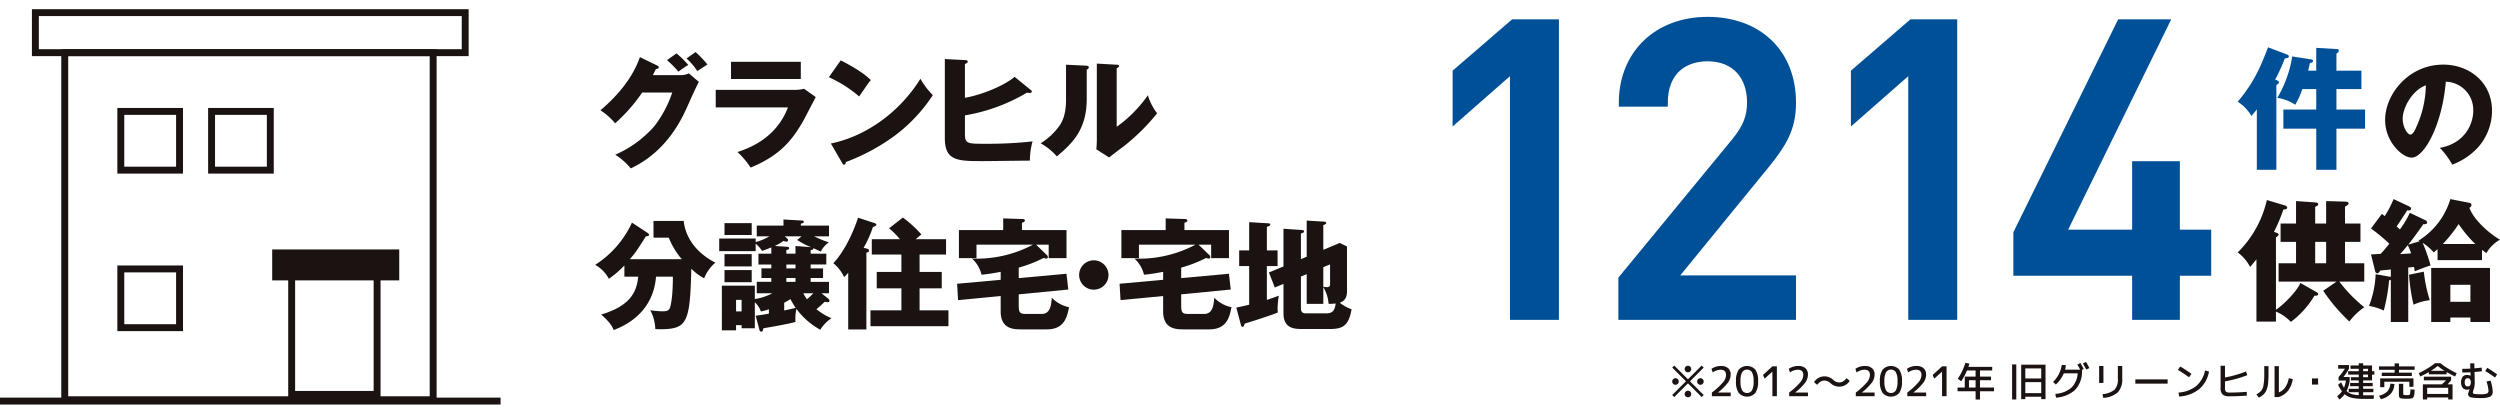 <svg xmlns="http://www.w3.org/2000/svg" width="670" height="110.874"><defs><clipPath id="a"><path data-name="長方形 277" fill="none" d="M0 0h670v110.874H0z"/></clipPath></defs><g data-name="グループ 196"><path data-name="パス 987" d="M405.591 84.793V18.374l-15.364 13.483V19.368l15.364-13.26h11.273v78.685z" fill="#005098"/><g data-name="グループ 195"><g data-name="グループ 194" clip-path="url(#a)"><path data-name="パス 988" d="M405.591 84.793V18.374l-15.364 13.483V19.368l15.364-13.26h11.273v78.685z" fill="none" stroke="#005098" stroke-miterlimit="10" stroke-width="1.853"/><path data-name="パス 989" d="M434.649 84.794V74.738l30.282-36.8c2.984-3.649 4.2-6.52 4.2-10.5 0-7.072-4.2-11.937-11.5-11.937-5.969 0-11.6 3.317-11.6 12.157h-11.272c0-13.373 9.5-22.213 22.878-22.213 13.483 0 22.768 8.511 22.768 22.1 0 6.962-2.542 11.053-7.408 17.018l-24.646 30.175h32.053v10.056z" fill="#005098"/><path data-name="パス 990" d="M434.649 84.794V74.738l30.282-36.8c2.984-3.649 4.2-6.52 4.2-10.5 0-7.072-4.2-11.937-11.5-11.937-5.969 0-11.6 3.317-11.6 12.157h-11.272c0-13.373 9.5-22.213 22.878-22.213 13.483 0 22.768 8.511 22.768 22.1 0 6.962-2.542 11.053-7.408 17.018l-24.646 30.175h32.053v10.056z" fill="none" stroke="#005098" stroke-miterlimit="10" stroke-width="1.853"/><path data-name="パス 991" d="M512.334 84.793V18.374L496.97 31.857V19.368l15.364-13.26h11.273v78.685z" fill="#005098"/><path data-name="パス 992" d="M512.334 84.793V18.374L496.97 31.857V19.368l15.364-13.26h11.273v78.685z" fill="none" stroke="#005098" stroke-miterlimit="10" stroke-width="1.853"/><path data-name="パス 993" d="M583.278 72.967v11.825h-10.941V72.967h-31.83v-10.5l27.74-56.363h12.157l-27.627 56.365h19.56V44.125h10.94v18.344h8.4v10.5z" fill="#005098"/><path data-name="パス 994" d="M583.278 72.967v11.825h-10.941V72.967h-31.83v-10.5l27.74-56.363h12.157l-27.627 56.365h19.56V44.125h10.94v18.344h8.4v10.5z" fill="none" stroke="#005098" stroke-miterlimit="10" stroke-width="1.853"/><path data-name="パス 995" d="M610.065 45.512h-5.234V29.275a16.759 16.759 0 01-1.45 1.8 11.477 11.477 0 00-3.682-3.821c4.6-5.377 6.334-9.939 8.138-14.575l5.059 1.91c.354.142.5.281.5.493 0 .46-.354.5-1.063.566a44.8 44.8 0 01-2.583 5.662c.672.318.994.424.994.709 0 .351-.354.6-.676.742zm9.234-29.61c.212.037.6.106.6.46 0 .391-.566.46-.847.53-.142.745-.252 1.169-.464 2.053h2.163v-6.119l5.45.318c.281 0 .6.033.6.424a.6.6 0 01-.172.424 1.766 1.766 0 01-.464.391v4.562h6.692v4.917h-6.692v5.487h7.678v5.129h-7.678v11.034h-5.41V34.477h-8.814v-5.129h8.814v-5.486h-3.715a24.764 24.764 0 01-1.914 4.212 11.62 11.62 0 00-4.811-1.841 31.4 31.4 0 004-11.108z" fill="#005098"/><path data-name="パス 996" d="M653.884 39.627c6.908-1.271 8.946-6.619 8.946-9.928a7.544 7.544 0 00-7.353-7.8c-.986 11.652-5.793 20.343-9.165 20.343-2.484 0-7.1-4.2-7.1-10.093 0-6.842 6.235-14.83 15.594-14.83 6.973 0 13.051 4.741 13.051 12.35a14.823 14.823 0 01-3.755 9.833 17.665 17.665 0 01-6.907 4.617 20.673 20.673 0 00-3.313-4.489m-9.96-7.863c0 2.451 1.37 4.3 2.038 4.3.763 0 1.366-1.432 1.717-2.257a27.784 27.784 0 002.451-10.951c-3.693 1.366-6.206 6.045-6.206 8.913" fill="#1a1311"/><path data-name="パス 997" d="M609.959 83.012c1.593-1.026 5.45-4.635 6.546-7.181l4.106 2.334c.391.212.672.391.672.672 0 .424-.672.424-1.026.424a24.1 24.1 0 01-6.3 7.006 11.872 11.872 0 00-4-2.758v2.685h-5.23v-16.7c-.815 1.026-1.275 1.556-1.7 2.053a11.145 11.145 0 00-3.324-3.894 28.623 28.623 0 007.817-14.045l4.847 1.45c.175.069.6.248.6.566 0 .46-.53.5-1.026.53a44.017 44.017 0 01-2.514 5.98c.99.354 1.238.424 1.238.745 0 .175-.175.387-.709.742zm13.446-23.1v-6.021l5.059.142c.285 0 .957.037.957.46 0 .391-.672.745-.957.884v4.529h4.139v4.918h-4.139v5.735h5.163v4.917h-6.685a39.216 39.216 0 006.685 6.864 17.329 17.329 0 00-4 3.821 46.676 46.676 0 01-7.006-8.244l3.572-2.44h-15.525v-4.918h4.672v-5.735h-4.143v-4.917h4.142v-6.016l5.129.358c.285.033.815.069.815.457 0 .285-.212.424-.815.745v4.456zm-2.937 10.652h2.937v-5.736h-2.937z" fill="#1a1311"/><path data-name="パス 998" d="M649.87 58.954c.281.142.6.281.6.672 0 .424-.493.493-1.026.46-.848 1.235-2.864 4.066-4.033 5.483l3.081-.915a3.027 3.027 0 01-.318-.175 19.622 19.622 0 008.518-11.117l4.917.957c.212.037.745.139.745.636a.769.769 0 01-.566.709c1.165 3.324 5.625 7.145 8.208 8.562a9.839 9.839 0 00-3.646 3.609c-.566-.427-.778-.566-1.169-.884v2.758h-11.914v-2.938c-.533.46-.6.533-1.03.884a12.988 12.988 0 00-2.97-2.583 45.6 45.6 0 012.122 6.053c-1.556.53-2.9 1.023-4.245 1.593a28.13 28.13 0 00-.179-1.169c-.245.033-1.308.139-1.556.139v14.615h-4.668V74.979a1.138 1.138 0 01-.46.142 50.871 50.871 0 01-1.417 8.1 16.131 16.131 0 00-3.96-1.238 26.634 26.634 0 001.768-8.493l3.43.6c.318.069.5.069.639.106v-1.98c-.5.069-2.371.248-2.794.281-.285.424-.533.745-.815.745-.427 0-.566-.391-.639-.745l-1.059-4.314c.354 0 2.122-.11 2.583-.142.391-.391 1.132-1.238 2.334-2.725a49.427 49.427 0 00-4.917-4.069l2.9-3.927c.354.248.46.354.778.6a29.947 29.947 0 002.371-4.566l4.139 1.947c.285.142.533.285.533.6a.485.485 0 01-.5.493 2.26 2.26 0 01-.493-.069c-1.132 1.768-2.407 3.715-2.867 4.351.142.142.778.709.884.815a25.5 25.5 0 002.656-4.456zm-6.652 9.161c.884-.069 2.086-.142 2.937-.212a10.041 10.041 0 00-.888-2.192 34.516 34.516 0 01-2.049 2.4m6.367 4.7a39.6 39.6 0 001.593 7.645 14.06 14.06 0 00-4.35 1.2 48.624 48.624 0 01-1.205-8.033zm7.107 12.287v1.205h-5.129V71.798h15.749v14.505h-5.238v-1.205zm6.688-19.707a32.291 32.291 0 01-4.46-5.34 37.6 37.6 0 01-4.245 5.34zm-1.306 10.933h-5.382v4.562h5.377z" fill="#1a1311"/><path data-name="パス 999" d="M182.334 20.144a5.373 5.373 0 002.29-.482l2.674 2.29c-.581.964-2.546 5.384-3.288 7.028-4.968 11.159-12.127 14.739-14.966 16.16a17.224 17.224 0 00-4.161-3.678 29.624 29.624 0 0010.482-7.642 30.739 30.739 0 004.8-9.03h-8.055a44.169 44.169 0 01-7.258 8.255 17.459 17.459 0 00-3.934-3.485c7.839-6.644 9.87-12.321 10.579-14.253l4.643 2.257c.132.062.42.223.42.482 0 .321-.449.42-.774.453-.515 1-.61 1.257-.837 1.644zm-1.033-5.838a26.483 26.483 0 013.163 3.1 28.854 28.854 0 00-2.645 1.8 27.642 27.642 0 00-3.064-3.092zm5.129-.354a29.606 29.606 0 013.16 3.324c-.416.289-2.32 1.512-2.707 1.772a17.606 17.606 0 00-2.9-3.386z" fill="#1a1311"/><path data-name="パス 1000" d="M212.714 24.077a9.845 9.845 0 002.772-.289l3.127 2.225c-.548 1.034-2.9 5.614-3.415 6.517-3.258 5.709-6.743 9.355-14.03 12.383a22.133 22.133 0 00-3.518-4.161c2.97-1.03 10.323-3.576 13.515-11.963h-19.352v-4.712zm1.9-2.9h-18.703v-4.61h18.707z" fill="#1a1311"/><path data-name="パス 1001" d="M225.318 16.176c5.42 2.772 7.1 4.387 8.064 5.289-.774.935-1 1.289-3.127 4.387a33.277 33.277 0 00-8.127-5.161zm-2.642 22.286c9.191-1.9 18.253-8.128 24-17.351a20.766 20.766 0 003.32 4.387 42.7 42.7 0 01-10.035 10.739 53.715 53.715 0 01-13.285 7.192c0 .354-.161.709-.453.709-.194 0-.321-.095-.515-.449z" fill="#1a1311"/><path data-name="パス 1002" d="M276.277 24.143a.55.55 0 01.259.387c0 .354-.515.384-.774.384a2.178 2.178 0 01-.519-.095 47.877 47.877 0 01-16.639 6.1v5c0 2.612.709 2.612 5.45 2.612a107.08 107.08 0 0012.675-.643 18.661 18.661 0 00-.709 5.161c-1.969 0-10.71.128-12.515.128-6.772 0-10.29 0-10.29-6.129V15.822l5.549.289c.256 0 .581.066.581.387s-.292.453-.742.647v9.063c3.934-.647 10.191-3 13.318-5.614z" fill="#1a1311"/><path data-name="パス 1003" d="M291.046 17.598c.358.029.745.029.745.449 0 .387-.42.548-.548.614v7.872c0 8.478-4.128 12.062-8 15.382a16.314 16.314 0 00-4.354-3.514 17.25 17.25 0 005.224-4.968c.387-.614 1.582-2.484 1.582-6.612v-9.483zm8.226-.259c.354.033.614.033.614.354 0 .289-.325.453-.614.581V33.98a34.659 34.659 0 008.354-8.449 15.024 15.024 0 002.484 4.836 55.53 55.53 0 01-9.063 8.935c-1.293.935-2.55 1.932-3.806 2.9l-3.419-2.192c.066-.869.128-1.677.128-2.579V17.046z" fill="#1a1311"/><path data-name="パス 1004" d="M167.335 74.143v-3a26.524 26.524 0 01-4.161 3.583 9.054 9.054 0 00-3.675-3.744 26.492 26.492 0 009.866-11.324l4.259 2.809a.59.59 0 01.321.515c0 .259-.453.321-.837.354-2.356 3.678-2.743 4.354-4.325 6.129h13.938a20.758 20.758 0 01-3.486-5.764h-4.094V59.21h8.094c.259 2.743 1.837 7.74 8.482 11.192a10.306 10.306 0 00-3 4.193 14.986 14.986 0 01-3.452-2.583c-.321 14.772-1.162 16.222-8.577 16.222a10.372 10.372 0 01-1.067-.062 11.352 11.352 0 00-1.355-5.034 23.15 23.15 0 003.065.289c1.129 0 1.841 0 2.225-1 .132-.325.774-2.447.774-8.288h-4.513c-.807 10.126-8.964 13.384-11.353 14.319-.416-1.1-1.129-2.225-3.353-4.161 8.288-2.451 9.548-6.513 9.936-10.158z" fill="#1a1311"/><path data-name="パス 1005" d="M202.296 87.979h-3.546v-.836h-1.483v1.388h-3.807V76.564h8.836v3.58a15.158 15.158 0 004.708-1.549h-4.192V75.53h3.9V74.5h-2.644v-2.578h2.645v-1.03h-3.449v-2.9h3.448v-1.685c-.709.289-1.9.774-2.48.935a8.372 8.372 0 00-1.713-1.936v2h-9.771v-3.384h9.771v.968a15.838 15.838 0 003.678-1.549h-3.385V60.47h7.16v-1.648l5.1.289a.355.355 0 01.354.354c0 .259-.321.387-.8.486v.515h7.547v2.871h-4a31.288 31.288 0 003.958 1.615 6.306 6.306 0 00-2.13 2.455c-.354-.132-.515-.2-2.031-.906.033.42-.321.486-.712.548v.935h4.193v2.9h-4.193v1.038h3.323v2.583h-3.323v1.03h4.906V78.6h-2l1.9 1.516a.624.624 0 01.226.486c0 .289-.194.384-.486.384a2.493 2.493 0 01-.771-.128 29.01 29.01 0 01-2.228 2 15.411 15.411 0 004.033 2.418 10.179 10.179 0 00-3 3.094 19.769 19.769 0 01-6.385-5.578 11.263 11.263 0 00-.259 3.481c-2.064.581-6.385 1.322-8.61 1.71-.128.647-.194.9-.614.9a.517.517 0 01-.42-.384l-1.034-3.9c1.26-.128 2.294-.321 3.551-.548v-1.168a12.66 12.66 0 01-2.162.581 5.748 5.748 0 00-1.611-2.451zm-.84-24.993h-7.287v-3.192h7.287zm0 8.416h-7.287v-3.287h7.287zm0 4.226h-7.287v-3.257h7.287zm-2.707 4.741h-1.482v3.094h1.483zm14.447-12.385v-2.062l4.161.325a19.654 19.654 0 01-3.708-1.936l1.162-.968h-4.486l.679.61a.65.65 0 01.194.453.378.378 0 01-.42.358 2.844 2.844 0 01-.807-.2 14.007 14.007 0 01-2.323 1.358l3.485.226a.378.378 0 01.354.354c0 .292-.194.354-.742.515v.968zm-3.031 15.221c2.225-.482 2.484-.544 3.065-.7a22.621 22.621 0 01-1.388-2.356 11.992 11.992 0 01-1.677.968zm3.032-12.317h-2.452v1.034h2.451zm0 3.613h-2.452v1.03h2.451zm2.1 4.095a11.024 11.024 0 00.968 1.615 22.335 22.335 0 001.71-1.615z" fill="#1a1311"/><path data-name="パス 1006" d="M232.191 66.596c.289.066.709.161.709.581 0 .354-.256.42-.709.515v20.609h-4.869V73.08a10.308 10.308 0 01-1.1 1.191 10.259 10.259 0 00-2.9-3.737c2.257-2.323 4.869-6.809 6.644-12.193l4.256 1.388c.354.128.647.223.647.482 0 .321-.486.482-.935.647a30.072 30.072 0 01-2.484 5.545zm21.351-2.484v4.1h-7.094v4.674h5.937v4.387h-5.937v5.9h7.737v4.256h-20.9v-4.253h8.29v-5.9h-6.611v-4.39h6.611v-4.675h-7.934v-4.1h7.544a22.986 22.986 0 00-2.9-2.933l3.675-2.871a30.911 30.911 0 014.968 4.515c-.581.482-.9.742-1.516 1.289z" fill="#1a1311"/><path data-name="パス 1007" d="M273.019 74.53l12.8-1.162.486 4.226-13.286 1.29v2.838c0 1.936.226 2.418 1.9 2.418h4.223c2.389 0 2.583-2.447 2.743-4.351a8.916 8.916 0 004.61 2.546c-.515 2.772-1.352 5.936-5.932 5.936H273.6c-2 0-5.417-.132-5.417-4.807v-4.127l-11.419 1.1-.259-4.387 11.679-1.067v-2.13c-1.713.325-2.937.548-5.129.774a8.557 8.557 0 00-2.55-4.321 32.3 32.3 0 0016.354-3.74h-15.16v3.609h-4.708v-7.514h11.868v-3.127l5.03.161c.325 0 .774.033.774.387s-.289.453-.774.614v1.965h11.934v7.514h-4.775v-3.609h-3.386l2.776 2.674a.883.883 0 01.384.647.406.406 0 01-.416.42 1.588 1.588 0 01-.679-.194 35.471 35.471 0 01-6.707 2.612z" fill="#1a1311"/><path data-name="パス 1008" d="M297.076 73.693a3.934 3.934 0 11-3.934-3.931 3.953 3.953 0 013.934 3.934" fill="#1a1311"/><path data-name="パス 1009" d="M316.557 74.53l12.8-1.162.486 4.226-13.286 1.29v2.838c0 1.936.226 2.418 1.9 2.418h4.223c2.389 0 2.583-2.447 2.743-4.351a8.916 8.916 0 004.61 2.546c-.515 2.772-1.352 5.936-5.932 5.936h-6.963c-2 0-5.417-.132-5.417-4.807v-4.127l-11.418 1.096-.259-4.387 11.678-1.063v-2.13c-1.713.325-2.937.548-5.129.774a8.557 8.557 0 00-2.55-4.317 32.3 32.3 0 0016.354-3.74h-15.16v3.609h-4.708v-7.518h11.868v-3.127l5.03.161c.325 0 .774.033.774.387s-.289.453-.774.614v1.965h11.934v7.514h-4.774v-3.609h-3.384l2.776 2.674a.883.883 0 01.384.647.406.406 0 01-.416.42 1.588 1.588 0 01-.679-.194 35.471 35.471 0 01-6.707 2.612z" fill="#1a1311"/><path data-name="パス 1010" d="M342.39 67.115v4.19h-2.871v9.066a65.836 65.836 0 003.193-1.132 25.47 25.47 0 00-.321 3.419c0 .42.033.709.066 1.1-2.583 1.03-7.9 2.674-8.873 2.966-.223.676-.321.869-.544.869-.325 0-.42-.289-.486-.548l-1.225-4.613c2.064-.42 2.805-.614 3.448-.774V71.304H332.1v-4.19h2.678v-7.582l5.227.321a.372.372 0 01.416.354c0 .259-.226.354-.9.581v6.323zm7.806 1.677v-9.677l4.738.289c.2 0 .486.1.486.354s-.161.325-.774.581v6.612l4.387-1.837 1.965.935v11.74c0 1 0 2.645-1.932 3.353a10.524 10.524 0 003.16 1.742c-.807 4.515-2.385 5.289-5.969 5.289h-7.448c-2.13 0-4.836-.289-4.836-4.193v-7.9l-2.323.968-1.582-4.029 3.9-1.615v-10.1l5 .354c.161 0 .515.033.515.358 0 .289-.161.321-.836.581v6.835zm-1.549 5.319v8.259c0 .676 0 1.611 1.289 1.611h5.355c1.8 0 2.385-.614 2.678-2.645a16.36 16.36 0 01-1.9.1 10.27 10.27 0 00-1.421-4.482v4.478h-4.449v-7.965zm6-2.513v5.256a6.4 6.4 0 001 .1c.807 0 .807-.453.807-1.034v-5.065z" fill="#1a1311"/><path data-name="長方形 267" fill="none" stroke="#1a1311" stroke-miterlimit="10" stroke-width="1.853" d="M17.351 14.118h98.736v93.012H17.351z"/><path data-name="長方形 268" fill="none" stroke="#1a1311" stroke-miterlimit="10" stroke-width="1.853" d="M78.167 71.358h22.896v34.344H78.167z"/><path data-name="長方形 269" fill="none" stroke="#1a1311" stroke-miterlimit="10" stroke-width="1.853" d="M9.483 3.386h115.192v10.732H9.483z"/><path data-name="長方形 270" fill="#1a1311" d="M73.875 67.778h32.196v6.44H73.875z"/><path data-name="長方形 271" fill="none" stroke="#1a1311" stroke-miterlimit="10" stroke-width="1.853" d="M73.875 67.778h32.196v6.44H73.875z"/><path data-name="長方形 272" fill="none" stroke="#1a1311" stroke-miterlimit="10" stroke-width="1.853" d="M32.379 29.858h15.74v15.74h-15.74z"/><path data-name="長方形 273" fill="none" stroke="#1a1311" stroke-miterlimit="10" stroke-width="1.853" d="M32.379 72.074h15.74v15.74h-15.74z"/><path data-name="長方形 274" fill="none" stroke="#1a1311" stroke-miterlimit="10" stroke-width="1.853" d="M56.703 29.858h15.74v15.74h-15.74z"/><path data-name="線 5" fill="none" stroke="#1a1311" stroke-miterlimit="10" stroke-width="1.853" d="M0 107.489h134.157"/><path data-name="パス 1011" d="M456.591 98.507l-3.678 3.682 3.678 3.682-.537.537-3.682-3.671-3.682 3.671-.537-.537 3.682-3.682-3.682-3.682.537-.537 3.682 3.682 3.682-3.682zm-6.94 3.12a.877.877 0 010 1.238.877.877 0 01-1.5-.621.876.876 0 011.5-.617m3.342-3.342a.877.877 0 010 1.238.877.877 0 01-1.5-.621.876.876 0 011.5-.617m0 6.681a.882.882 0 11-.621-.256.852.852 0 01.621.256m3.342-3.339a.877.877 0 010 1.238.877.877 0 01-1.5-.621.876.876 0 011.5-.617" fill="#1a1311"/><path data-name="パス 1012" d="M461.249 98.08a2.762 2.762 0 011.9.606 2.167 2.167 0 01.672 1.695 3.707 3.707 0 01-.694 2.115 14.943 14.943 0 01-2.7 2.681v.026h3.4v.986h-5.041v-.986a19.3 19.3 0 003.014-2.78 3.187 3.187 0 00.778-1.932c0-.939-.493-1.406-1.49-1.406a3.762 3.762 0 00-2.078.727l-.332-.964a4.446 4.446 0 012.575-.767" fill="#1a1311"/><path data-name="パス 1013" d="M465.991 99.055a3.012 3.012 0 014.438 0 5.222 5.222 0 01.738 3.134 5.225 5.225 0 01-.738 3.13 3 3 0 01-4.438 0 5.2 5.2 0 01-.742-3.13 5.194 5.194 0 01.742-3.134m.9 5.56a1.576 1.576 0 002.641 0 4.981 4.981 0 00.431-2.425 4.978 4.978 0 00-.431-2.429 1.576 1.576 0 00-2.641 0 4.97 4.97 0 00-.435 2.429 4.973 4.973 0 00.435 2.425" fill="#1a1311"/><path data-name="パス 1014" d="M475 106.187v-6.579h-.022l-2.06 1.863-.438-.986 2.52-2.3h1.205v8z" fill="#1a1311"/><path data-name="パス 1015" d="M481.956 98.08a2.762 2.762 0 011.9.606 2.167 2.167 0 01.672 1.695 3.707 3.707 0 01-.694 2.115 14.946 14.946 0 01-2.7 2.681v.026h3.4v.986h-5.041v-.986a19.3 19.3 0 003.014-2.78 3.187 3.187 0 00.778-1.932c0-.939-.493-1.406-1.49-1.406a3.762 3.762 0 00-2.078.727l-.332-.964a4.447 4.447 0 012.575-.767" fill="#1a1311"/><path data-name="パス 1016" d="M490.592 102.704a2.482 2.482 0 00-1.6-.712 2.051 2.051 0 00-1.028.259 3.391 3.391 0 00-.95.891l-.862-.734a3.336 3.336 0 012.838-1.545 3.435 3.435 0 012.3.921 2.49 2.49 0 001.6.712 2.044 2.044 0 001.023-.256 3.467 3.467 0 00.95-.895l.862.734a3.334 3.334 0 01-2.835 1.545 3.436 3.436 0 01-2.3-.921" fill="#1a1311"/><path data-name="パス 1017" d="M499.815 98.08a2.761 2.761 0 011.9.606 2.167 2.167 0 01.672 1.695 3.707 3.707 0 01-.694 2.115 14.942 14.942 0 01-2.7 2.681v.026h3.4v.986h-5.041v-.986a19.294 19.294 0 003.014-2.78 3.186 3.186 0 00.778-1.932c0-.939-.493-1.406-1.49-1.406a3.761 3.761 0 00-2.078.727l-.332-.964a4.446 4.446 0 012.575-.767" fill="#1a1311"/><path data-name="パス 1018" d="M504.557 99.055a3.012 3.012 0 014.438 0 5.222 5.222 0 01.738 3.134 5.225 5.225 0 01-.738 3.13 3 3 0 01-4.438 0 5.2 5.2 0 01-.742-3.13 5.194 5.194 0 01.742-3.134m.9 5.56a1.576 1.576 0 002.641 0 4.981 4.981 0 00.431-2.425 4.978 4.978 0 00-.431-2.429 1.576 1.576 0 00-2.641 0 4.97 4.97 0 00-.435 2.429 4.973 4.973 0 00.435 2.425" fill="#1a1311"/><path data-name="パス 1019" d="M513.623 98.08a2.762 2.762 0 011.9.606 2.167 2.167 0 01.672 1.695 3.707 3.707 0 01-.694 2.115 14.944 14.944 0 01-2.7 2.681v.026h3.4v.986h-5.041v-.986a19.294 19.294 0 003.014-2.78 3.187 3.187 0 00.778-1.932c0-.939-.493-1.406-1.49-1.406a3.761 3.761 0 00-2.078.727l-.332-.964a4.446 4.446 0 012.575-.767" fill="#1a1311"/><path data-name="パス 1020" d="M520.471 106.187v-6.579h-.022l-2.06 1.863-.438-.986 2.52-2.3h1.205v8z" fill="#1a1311"/><path data-name="パス 1021" d="M526.718 97.236l1.092.219q-.088.3-.285.866h6.389v.964h-3.277v1.644h2.951v.964h-2.951v1.962h3.763v1h-3.759v2.222h-1.18v-2.225h-4.836v-1h1.932v-2.923h2.9v-1.644h-2.3a16.574 16.574 0 01-1.549 2.893l-.921-.668a16.152 16.152 0 002.031-4.274m2.74 4.657h-1.775v1.962h1.775z" fill="#1a1311"/><path data-name="パス 1022" d="M539.24 97.652h1.129v9.4h-1.129zm3.54 8.668v.647h-1.1v-9.238h6.52v9.238h-1.151v-.648zm4.274-7.594h-4.274v2.707h4.274zm-4.274 6.634h4.274v-2.952h-4.274z" fill="#1a1311"/><path data-name="パス 1023" d="M551.02 106.573l-.2-1.012a7.313 7.313 0 004.292-1.644 5.837 5.837 0 001.7-3.865h-3.711a8.9 8.9 0 01-2.126 3l-.756-.69a7.888 7.888 0 002.33-4.57l1.1.077a7.947 7.947 0 01-.208 1.194h4.044a54.892 54.892 0 00-.745-1.37l.811-.416c.307.526.6 1.07.88 1.622l-.449.223v.931a7.106 7.106 0 01-1.98 4.559 8.571 8.571 0 01-4.971 1.962m7.189-9.176l.837-.413q.51.882.9 1.651l-.836.405a66.25 66.25 0 00-.9-1.644" fill="#1a1311"/><path data-name="パス 1024" d="M562.571 98.08h1.147v4.55h-1.147zm5.019 0h1.171v3.419a5.005 5.005 0 01-1.169 3.627 6.383 6.383 0 01-3.916 1.5l-.208-1a5.7 5.7 0 003.251-1.209 4.069 4.069 0 00.869-2.919z" fill="#1a1311"/><path data-name="長方形 275" fill="#1a1311" d="M572.269 101.673h8.654v1.14h-8.654z"/><path data-name="パス 1025" d="M583.688 99.143l.614-.921a33.457 33.457 0 013.01 1.983l-.643.9a39.157 39.157 0 00-2.981-1.962m.164 6.06a8.514 8.514 0 004.745-1.753 7.325 7.325 0 002.352-4.175l1.063.3a7.947 7.947 0 01-2.626 4.708 9.5 9.5 0 01-5.392 1.987z" fill="#1a1311"/><path data-name="パス 1026" d="M595.117 98.021h1.18v3.145a30.9 30.9 0 005.647-1.611l.34.986a31.936 31.936 0 01-5.987 1.666v1.731a1.446 1.446 0 00.252 1.03 1.71 1.71 0 001.085.234q2.274 0 4.486-.19l.044 1.008c-1.549.128-3.1.186-4.661.186a2.7 2.7 0 01-1.874-.489 2.5 2.5 0 01-.511-1.834z" fill="#1a1311"/><path data-name="パス 1027" d="M606.821 98.131h1.14v2.027a23.39 23.39 0 01-.113 2.583 6.371 6.371 0 01-.409 1.735 3.389 3.389 0 01-.778 1.2 6.075 6.075 0 01-1.275.895l-.679-.88a4.181 4.181 0 001.308-.986 3.447 3.447 0 00.61-1.534 17.181 17.181 0 00.2-3.014zm6.575 3.222l1.063.241a6.8 6.8 0 01-1.238 3.087 5.411 5.411 0 01-2.488 1.724h-1.151v-8.274h1.151v7.024c1.392-.53 2.283-1.8 2.663-3.8" fill="#1a1311"/><path data-name="長方形 276" fill="#1a1311" d="M619.609 101.421h1.64v1.64h-1.64z"/><path data-name="パス 1028" d="M635.708 97.948v1.534h.621v.91h-.621v1.556h-2.389v.672h2.553v.884h-2.553v.7h2.74v.91h-2.74v.811h2.882l-.055.964h-2.827a13.363 13.363 0 01-3.01-.274 4.532 4.532 0 01-1.943-.964 6.088 6.088 0 01-1.425 1.414l-.581-.888a6 6 0 001.282-1.3 10.82 10.82 0 01-1.041-1.764l.822-.657a15.184 15.184 0 00.767 1.457 7.318 7.318 0 00.515-1.929h-1.965v-.942a14.993 14.993 0 001.691-2.236h-1.8v-.964h2.9v.962a15.226 15.226 0 01-1.49 2.236h1.677v.942a8.58 8.58 0 01-.844 2.816 3.443 3.443 0 001.315.789 7.345 7.345 0 001.951.307v-.778h-2.685v-.912h2.685v-.7h-2.312v-.884h2.312v-.672h-2.093v-.851h2.093v-.7h-2.843v-.91h2.849v-.647h-2.206v-.888h2.206v-.592h1.173v.592zm-2.389 1.534h1.311v-.647h-1.311zm0 1.615h1.311v-.7h-1.311z" fill="#1a1311"/><path data-name="パス 1029" d="M647.122 98.189v.91h-4.183v.782h3.437v.884h-8.062v-.884h3.441v-.782h-4.186v-.91h4.186v-.8h1.184v.8zm-6.517 4.614l1.1.11a4.151 4.151 0 01-.968 2.6 5.385 5.385 0 01-2.67 1.476l-.482-.931a4.684 4.684 0 002.232-1.173 3.466 3.466 0 00.793-2.082m6.2-1.392v2.257h-1.1v-1.37h-6.707v1.48h-1.115v-2.367zm-3.9 1.447h1.158v2.6c0 .216.047.34.139.376a3.188 3.188 0 00.851.062h.289a.853.853 0 00.212-.029 1.5 1.5 0 00.164-.044.532.532 0 00.1-.131.458.458 0 00.073-.172c.007-.047.022-.146.04-.289s.033-.267.04-.376.015-.281.022-.515l1.125.088c-.015.336-.026.6-.033.793a4.128 4.128 0 01-.08.577c-.04.2-.073.343-.1.438a.786.786 0 01-.183.292.749.749 0 01-.248.19 2.338 2.338 0 01-.387.088 3.692 3.692 0 01-.5.051h-.665c-.4 0-.7-.007-.921-.026a4.414 4.414 0 01-.581-.084.53.53 0 01-.347-.2 1.13 1.13 0 01-.131-.336 2.871 2.871 0 01-.036-.537z" fill="#1a1311"/><path data-name="パス 1030" d="M655.696 99.724v.588h-4.778v-.588a23.845 23.845 0 01-2.29 1.173l-.395-.9a22.221 22.221 0 004.372-2.667h1.4a22.216 22.216 0 004.372 2.667l-.395.9a23.853 23.853 0 01-2.29-1.173m-6.093 2.2v-.972h7.3v.972a12.266 12.266 0 01-.964 1.074h1.348v4.058h-1.162v-.541h-5.636v.541h-1.158V103h5.085a10.733 10.733 0 001.118-1.074zm6.52 2.005h-5.636v1.64h5.636zm-1.008-4.559a21.109 21.109 0 01-1.808-1.286 21.129 21.129 0 01-1.808 1.286z" fill="#1a1311"/><path data-name="パス 1031" d="M661.471 105.637a1.434 1.434 0 01.048-.376q.049-.175.153-.449c.069-.179.128-.343.172-.5h-.011a1.961 1.961 0 01-.694.117 1.436 1.436 0 01-1.165-.5 2.774 2.774 0 010-2.93 1.425 1.425 0 011.169-.508 2 2 0 01.968.219h.011c0-.146-.007-.329-.018-.544s-.015-.347-.015-.387a38.14 38.14 0 01-2.206.051v-.983c.643 0 1.37-.018 2.17-.058-.022-.5-.033-.975-.033-1.421h1.1c0 .27.007.72.026 1.348a46.753 46.753 0 001.936-.2l.08.986c-.65.073-1.319.139-1.994.194v.161l.007.157q.055 1.518.055 2.5a5.615 5.615 0 01-.128 1.257c-.084.358-.168.65-.245.873a1.664 1.664 0 00-.121.577.278.278 0 00.135.256 1.635 1.635 0 00.592.132c.3.033.756.051 1.355.051a4.3 4.3 0 001.7-.212.789.789 0 00.4-.774 10.042 10.042 0 00-.533-2.433l1.063-.245a10.167 10.167 0 01.6 2.9 1.478 1.478 0 01-.672 1.4 5.81 5.81 0 01-2.561.38 16.83 16.83 0 01-2.115-.095 2.086 2.086 0 01-.972-.314.775.775 0 01-.256-.632m-.931-3.174c0 .727.27 1.1.822 1.1s.818-.369.818-1.1a1.272 1.272 0 00-.227-.8.715.715 0 00-.592-.3c-.552 0-.822.369-.822 1.1m5.5-3.025l.555-.855a32.008 32.008 0 012.634 1.753l-.559.851c-.836-.61-1.71-1.2-2.63-1.75" fill="#1a1311"/></g></g></g></svg>